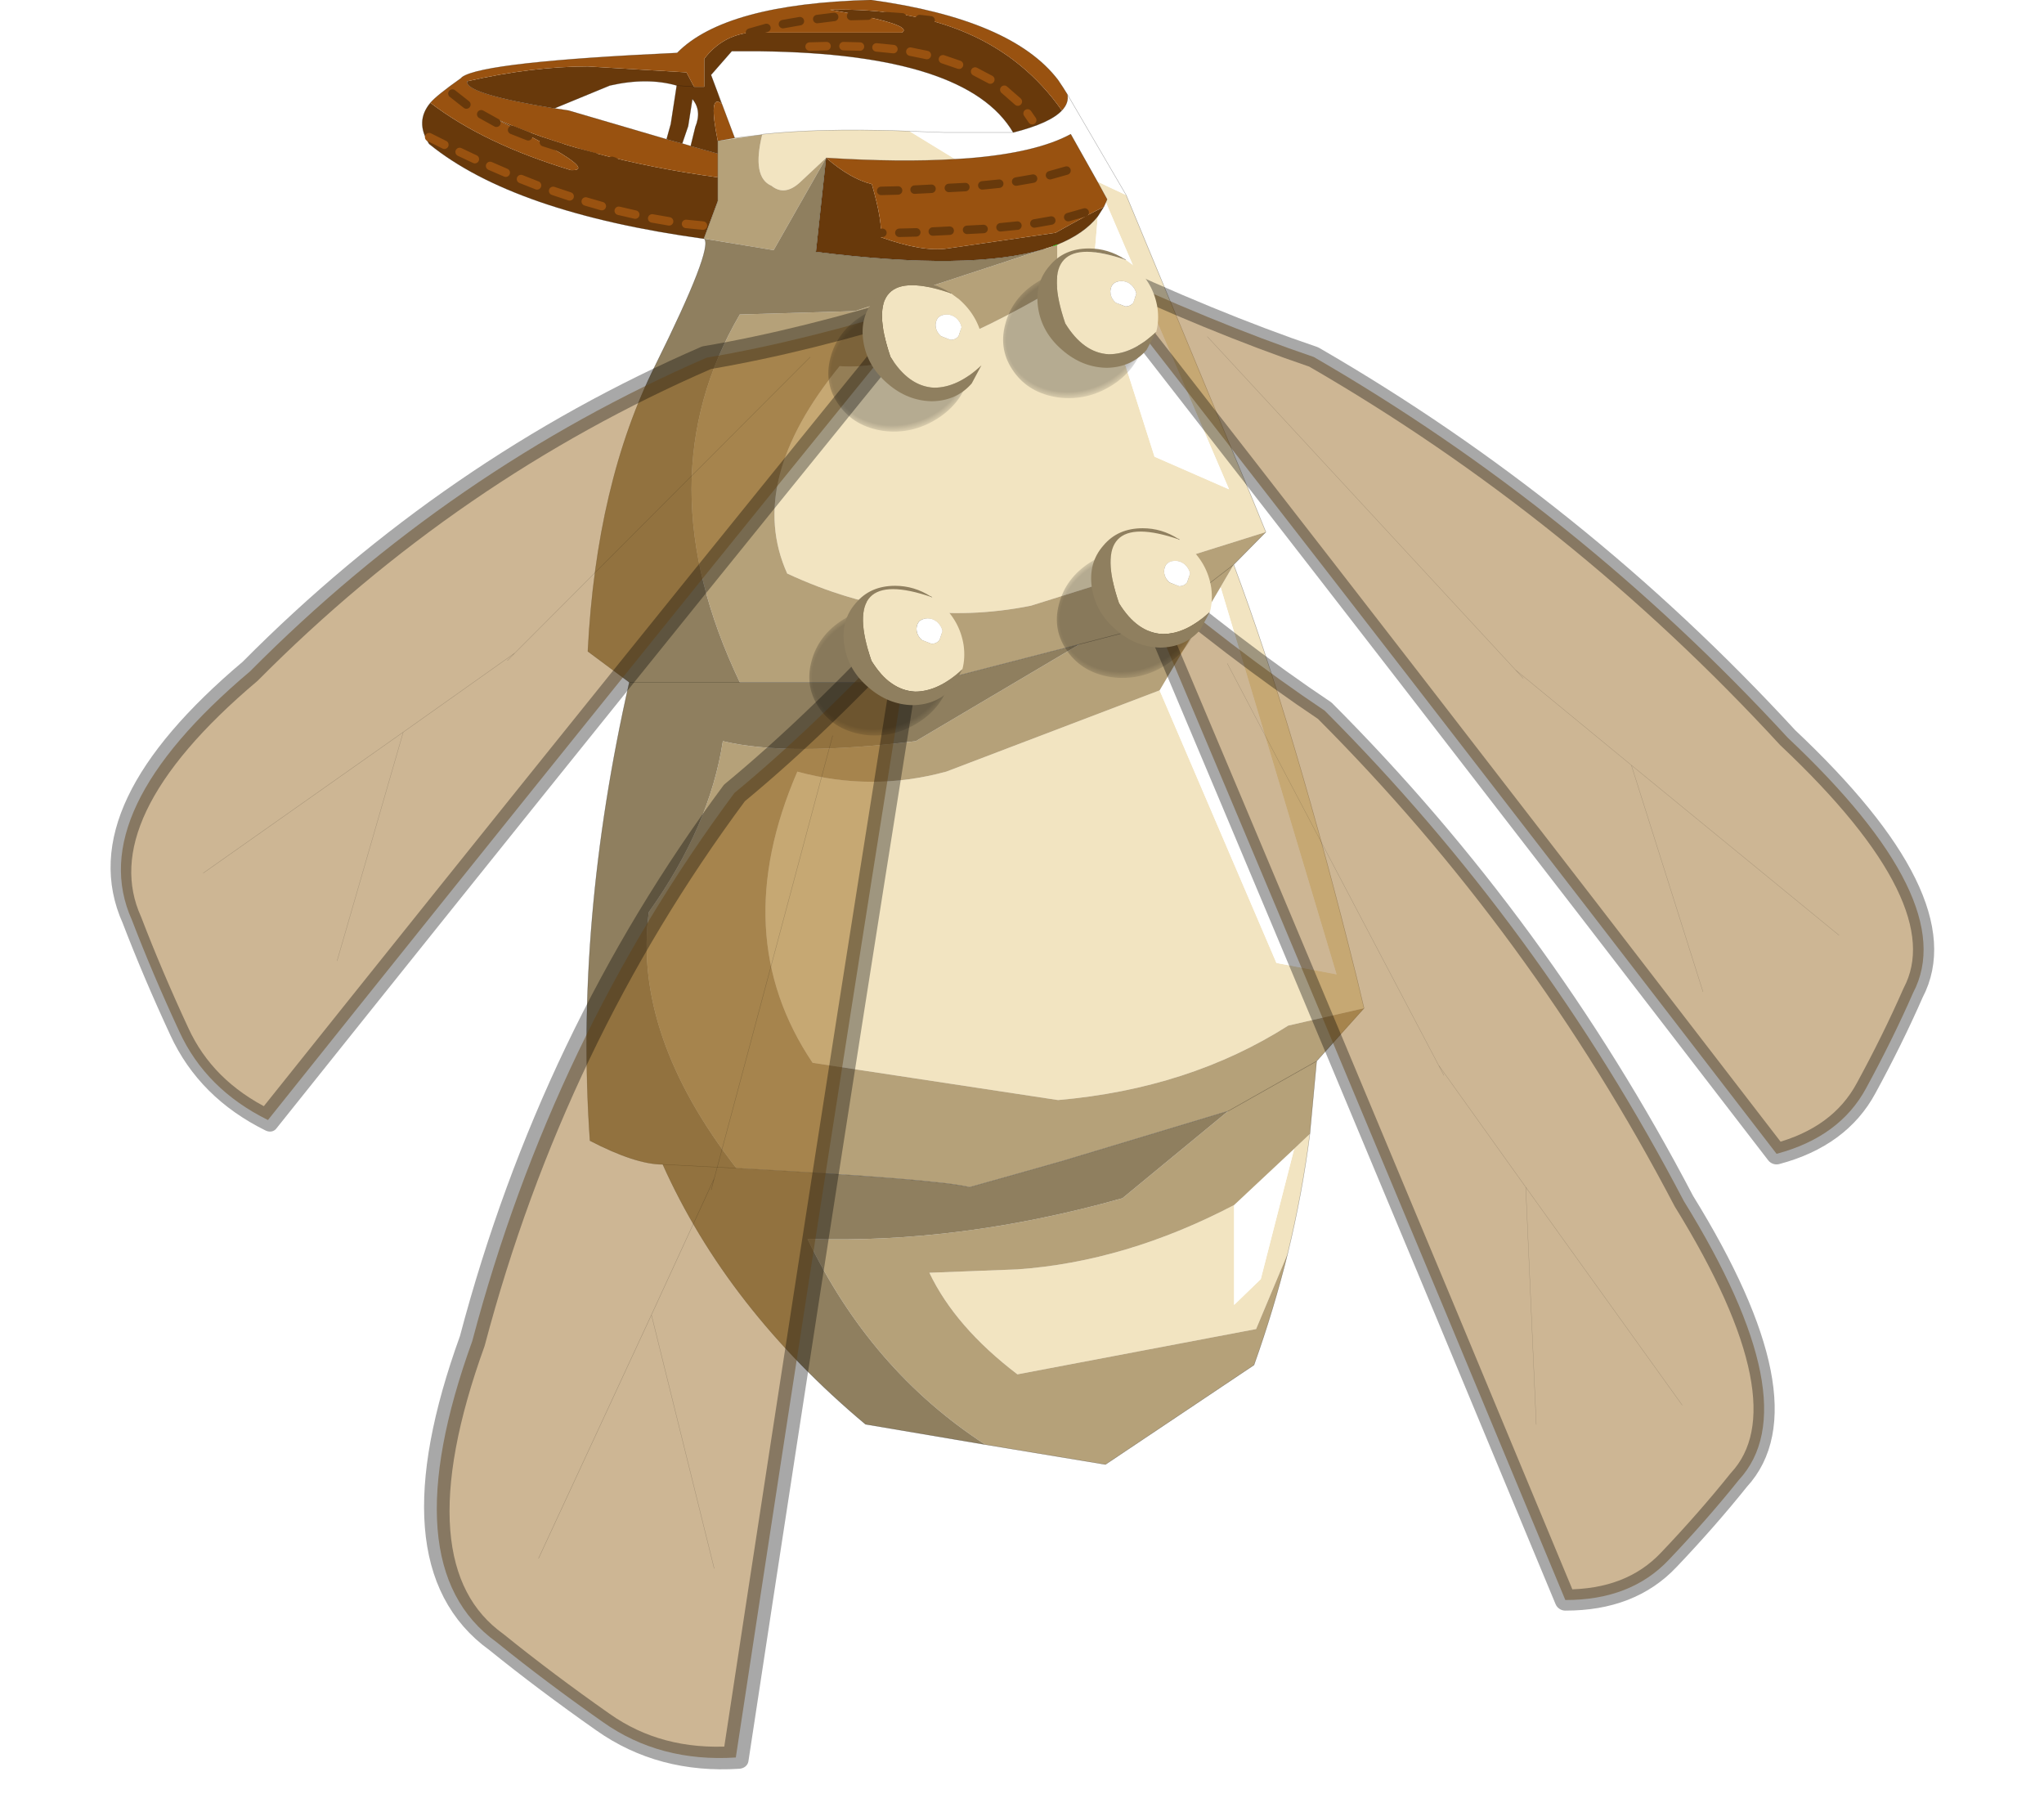 <?xml version="1.0"?>
<svg xmlns="http://www.w3.org/2000/svg" xmlns:xlink="http://www.w3.org/1999/xlink" width="109.15px" height="96.25px"><g transform="matrix(1, 0, 0, 1, -183.9, -155.15)"><use xlink:href="#object-0" width="241.7" height="213.1" transform="matrix(0.452, 0, 0, 0.452, 183.9, 155.15)"/></g><defs><g transform="matrix(1, 0, 0, 1, 1.7, 0)" id="object-0"><use xlink:href="#object-1" width="111.25" height="173" transform="matrix(1, 0, 0, 1, 48.2, 0)"/><use xlink:href="#object-2" width="77.05" height="214.35" transform="matrix(-0.365, 0.508, -0.508, -0.365, 240, 101.35)"/><use xlink:href="#object-4" width="77.05" height="214.35" transform="matrix(-0.484, 0.396, -0.396, -0.484, 223, 163.5)"/><use xlink:href="#object-6" width="77.05" height="214.35" transform="matrix(0.687, 0.387, 0.307, -0.544, 31, 183.3)"/><use xlink:href="#object-8" width="77.05" height="214.35" transform="matrix(0.365, 0.618, 0.49, -0.29, -1.7, 88.45)"/><use xlink:href="#object-10" width="78.45" height="26.75" transform="matrix(1, 0, 0, 1, 48.5, 1.35)"/><use xlink:href="#object-11" width="18.3" height="17.7" transform="matrix(1, 0, 0, 1, 96.15, 33.3)"/><use xlink:href="#object-13" width="18.3" height="17.7" transform="matrix(1, 0, 0, 1, 116.8, 29.35)"/><use xlink:href="#object-15" width="18.3" height="17.7" transform="matrix(1, 0, 0, 1, 123.15, 62.4)"/><use xlink:href="#object-17" width="18.3" height="17.7" transform="matrix(1, 0, 0, 1, 93.9, 69.2)"/></g><g transform="matrix(1, 0, 0, 1, -48.2, 0)" id="object-1"><path fill-rule="evenodd" fill="#f2e4c1" stroke="none" d="M88.35 15.9L88.45 15.85Q95.1 15.15 104.5 15.45L105.75 15.5L111.15 18.8Q104.7 19.2 95.9 18.65L92.8 21.55Q91 23.2 89.45 21.95Q87.1 20.95 88.35 15.9L85.1 16.3L85.05 16.3L83.1 16.65L88.35 15.9M123.2 28.9Q126.4 27.6 128 25.55L127.5 31.35L134.7 53.95L143.5 57.8L128.95 23.9L129.1 23.55L127.95 21.45L131.35 23.05L146.3 59.05L147.85 62.85L120.1 71.55Q105.7 74.45 91.3 67.75Q86.4 56.85 97.5 43.25Q106.25 43.95 123.2 33.95L123.2 28.9M159.45 119.1L150.5 121.15Q138.8 128.6 123.3 129.95L94.3 125.55Q84.15 110.45 92.5 91.15Q101.3 93.55 110.1 91.15L135.3 81.55L149.1 113.75L156.2 115.1L142.5 69.35L144.05 66.7Q151.2 85.8 158.6 115.55L159.45 119.1M151.2 135.7L153.05 133.95Q152.15 141 150.45 148L150.45 148.05L146.7 157L118.5 162.35Q111.15 156.75 108.1 150.35L118.5 149.95Q131.3 149.05 144.1 142.35L144.1 154.15L147.25 151.1L151.2 135.7"/><path fill-rule="evenodd" fill="#ffffff" stroke="none" d="M105.75 15.5L109.9 15.65L118 15.65Q122.35 14.55 123.75 13.05Q124.6 12.15 124.4 11.15L131.35 23.05L127.95 21.45L124.8 15.85Q120.75 18.05 112.75 18.7L111.15 18.8L105.75 15.5M128 25.55L128.7 24.45L128.95 23.9L143.5 57.8L134.7 53.95L127.5 31.35L128 25.55M142.5 69.35L156.2 115.1L149.1 113.75L135.3 81.55L142.5 69.35M144.1 142.35L151.2 135.7L147.25 151.1L144.1 154.15L144.1 142.35"/><path fill-rule="evenodd" fill="#68390b" stroke="none" d="M118 15.65Q112.55 6.35 88.15 6.05L84.75 6.05L82.3 8.85L83.05 10.85L83.55 12.25Q81.95 10.95 83.1 16.65L83.1 18.15L79.9 17.25L80.45 15Q81.25 13.05 80.1 11.7L79.6 14.9L78.9 16.95L77.05 16.45L77.55 14.65L78.25 10.1Q74.75 9.1 70.35 10.1L63.8 12.8Q53.15 11.05 53.5 9.6Q61.2 7.85 67.75 7.85L79.4 8.55L80.3 10.25L81.5 10.25L81.5 6.95Q83.6 4.2 86.9 3.85L104.85 3.85Q106.45 2.9 96.35 1.15Q115.1 0.75 123.75 13.05Q122.35 14.55 118 15.65M49.15 12.15Q55.5 17 65.75 20.1Q69.6 20.25 56.35 13.8Q67.7 18.85 83.1 20.95L83.1 23.75L81.45 28.2Q58.95 25.1 49 17Q47.3 14.35 49.15 12.15M80.3 10.25L78.25 10.1L80.3 10.25M121.7 29.4Q113 32.05 94.7 29.75L95.9 18.65Q98.8 21.15 101.3 21.75Q102.65 26.45 102.3 28Q107.3 29.8 110.25 29.35L123 27.5Q127.1 25.2 128.7 24.45L128 25.55Q126.4 27.6 123.2 28.9L122.75 29.05L122.65 29.1L121.7 29.4"/><path fill-rule="evenodd" fill="#995210" stroke="none" d="M83.05 10.85L85.1 16.3L85.05 16.3L83.1 16.65Q81.95 10.95 83.55 12.25L83.05 10.85M95.9 18.65Q104.7 19.2 111.15 18.8L112.75 18.7Q120.75 18.05 124.8 15.85L127.95 21.45L129.1 23.55L128.95 23.9L128.7 24.45Q127.1 25.2 123 27.5L110.25 29.35Q107.3 29.8 102.3 28Q102.65 26.45 101.3 21.75Q98.8 21.15 95.9 18.65M124.4 11.15Q124.6 12.15 123.75 13.05Q115.1 0.75 96.35 1.15Q106.45 2.9 104.85 3.85L86.9 3.85Q83.6 4.2 81.5 6.95L81.5 10.25L80.3 10.25L79.4 8.55L67.75 7.85Q61.2 7.85 53.5 9.6Q53.15 11.05 63.8 12.8L65.45 13.05L77.05 16.45L78.9 16.95L79.9 17.25L83.1 18.15L83.1 20.95Q67.7 18.85 56.35 13.8Q69.6 20.25 65.75 20.1Q55.5 17 49.15 12.15Q49.85 11.3 52.75 9.25L52.85 9.15L52.9 9.1Q55.45 7.3 78.3 6.25Q84 0.45 101.2 0Q117.85 2.3 123.3 9.45L123.9 10.35L124.4 11.15M85.1 16.3L85.05 16.3L85.1 16.3"/><path fill-rule="evenodd" fill="#b5a179" stroke="none" d="M88.35 15.9L88.35 15.85L88.35 15.9Q87.1 20.95 89.45 21.95Q91 23.2 92.8 21.55L95.9 18.65L89.7 29.55L81.5 28.2L81.45 28.2L83.1 23.75L83.1 20.95L83.1 18.15L83.1 16.65L88.35 15.9M121.7 29.4L122.65 29.1L122.75 29.05L123.2 28.9L123.2 33.95Q106.25 43.95 97.5 43.25Q86.4 56.85 91.3 67.75Q105.7 74.45 120.1 71.55L147.85 62.85L144.05 66.7L142.5 69.35L135.3 81.55L110.1 91.15Q101.3 93.55 92.5 91.15Q84.15 110.45 94.3 125.55L123.3 129.95Q138.8 128.6 150.5 121.15L159.45 119.1L153.85 125.35L153.05 133.95L151.2 135.7L144.1 142.35Q131.3 149.05 118.5 149.95L108.1 150.35Q111.15 156.75 118.5 162.35L146.7 157L150.45 148.05L150.45 148Q148.8 154.65 146.45 161.25L128.9 173L114.7 170.65Q101.15 161.85 93.7 146.35Q111.7 146.95 130.9 141.55L143.4 131.25L153.85 125.35L143.4 131.25L123.85 137.15L116.95 139.1L112.85 140.25Q109.1 139.3 85.3 138Q73.05 122.25 74.95 107.75Q82.15 97.65 83.7 87.55Q91.35 89.4 106.5 87.55L125.85 76.1L108.4 80.6L85.7 80.6Q74.3 56.7 85.7 37.15L99.3 36.75L121.7 29.4M122.75 29.05L123.2 28.9L122.75 29.05M144.05 66.7L134.9 73.75L125.85 76.1L134.9 73.75L144.05 66.7"/><path fill-rule="evenodd" fill="#8f7f5f" stroke="none" d="M95.9 18.65L94.7 29.75Q113 32.05 121.7 29.4L99.3 36.75L85.7 37.15Q74.3 56.7 85.7 80.6L72.65 80.6L67.75 76.95Q68.75 57.1 75.75 43.1Q82.6 29.3 81.5 28.2L89.7 29.55L95.9 18.65M72.65 80.6L85.7 80.6L108.4 80.6L125.85 76.1L106.5 87.55Q91.35 89.4 83.7 87.55Q82.15 97.65 74.95 107.75Q73.05 122.25 85.3 138Q109.1 139.3 112.85 140.25L116.95 139.1L123.85 137.15L143.4 131.25L130.9 141.55Q111.7 146.95 93.7 146.35Q101.15 161.85 114.7 170.65L100.55 168.25Q84.25 154.6 76.6 137.55L85.3 138L76.6 137.55Q73.4 137.55 68 134.75Q66.2 109 72.65 80.6"/><path fill="none" stroke="#000000" stroke-opacity="0.353" stroke-width="0.05" stroke-linecap="round" stroke-linejoin="round" d="M88.35 15.9L88.45 15.85Q95.1 15.15 104.5 15.45L105.75 15.5L109.9 15.65L118 15.65Q112.55 6.35 88.15 6.05L84.75 6.05L82.3 8.85L83.05 10.85L85.1 16.3L88.35 15.9M95.9 18.65Q104.7 19.2 111.15 18.8L112.75 18.7Q120.75 18.05 124.8 15.85L127.95 21.45L129.1 23.55L128.95 23.9L128.7 24.45L128 25.55Q126.4 27.6 123.2 28.9L122.75 29.05L122.65 29.1M123.75 13.05Q124.6 12.15 124.4 11.15L123.9 10.35L123.3 9.45Q117.85 2.3 101.2 0Q84 0.45 78.3 6.25Q55.45 7.3 52.9 9.1L52.85 9.15L52.75 9.25Q49.85 11.3 49.15 12.15Q47.3 14.35 49 17Q58.95 25.1 81.45 28.2L83.1 23.75L83.1 20.95L83.1 18.15L79.9 17.25L78.9 16.95L77.05 16.45L65.45 13.05L63.8 12.8Q53.15 11.05 53.5 9.6M123.75 13.05Q122.35 14.55 118 15.65M63.8 12.8L70.35 10.1Q74.75 9.1 78.25 10.1L80.3 10.25M78.9 16.95L79.6 14.9L80.1 11.7Q81.25 13.05 80.45 15L79.9 17.25M77.55 14.65L77.05 16.45M78.25 10.1L77.55 14.65M85.05 16.3L83.1 16.65L83.1 18.15M85.1 16.3L85.05 16.3L85.1 16.3M95.9 18.65L94.7 29.75Q113 32.05 121.7 29.4M81.5 28.2Q82.6 29.3 75.75 43.1Q68.75 57.1 67.75 76.95L72.65 80.6L85.7 80.6L108.4 80.6L125.85 76.1L134.9 73.75L144.05 66.7L147.85 62.85L146.3 59.05L131.35 23.05L124.4 11.15M81.5 28.2L81.45 28.2M159.45 119.1L158.6 115.55Q151.2 85.8 144.05 66.7M153.85 125.35L159.45 119.1M153.05 133.95L153.85 125.35L143.4 131.25L123.85 137.15L116.95 139.1L112.85 140.25Q109.1 139.3 85.3 138L76.6 137.55Q84.25 154.6 100.55 168.25L114.7 170.65L128.9 173L146.45 161.25Q148.8 154.65 150.45 148Q152.15 141 153.05 133.95M76.6 137.55Q73.4 137.55 68 134.75Q66.2 109 72.65 80.6"/><path fill="none" stroke="#00ff00" stroke-width="0.05" stroke-linecap="round" stroke-linejoin="round" d="M123.2 28.9L122.75 29.05"/></g><g transform="matrix(1, 0, 0, 1, -14, 3.85)" id="object-2"><use xlink:href="#object-3" width="77.05" height="214.35" transform="matrix(1, 0, 0, 1, 14, -3.85)"/></g><g transform="matrix(1, 0, 0, 1, -14, 3.85)" id="object-3"><path fill-rule="evenodd" fill="#96651d" fill-opacity="0.471" stroke="none" d="M44.05 96.1L43.6 98.25L45.45 69.95L72.3 34L45.45 69.95L43.6 98.25L44.05 96.1M48.65 19.35L45.45 69.95L48.65 19.35M49.3 1.65Q58.7 -0.35 69.1 -1.65Q79.5 -3 89.05 4.85Q54.3 120.4 28.5 208.5Q23.7 182.85 17.85 163.65Q12.15 106.35 24 49Q29.95 4.35 49.3 1.65M43.6 98.25L26.45 182.2L43.6 98.25"/><path fill="none" stroke="#000000" stroke-opacity="0.251" stroke-width="0.05" stroke-linecap="round" stroke-linejoin="round" d="M72.3 34L45.45 69.95L43.6 98.25L44.05 96.1M45.45 69.95L48.65 19.35M26.45 182.2L43.6 98.25"/><path fill="none" stroke="#000000" stroke-opacity="0.341" stroke-width="4" stroke-linecap="round" stroke-linejoin="round" d="M49.3 1.65Q58.7 -0.35 69.1 -1.65Q79.5 -3 89.05 4.85Q54.3 120.4 28.5 208.5Q23.7 182.85 17.85 163.65Q12.15 106.35 24 49Q29.95 4.35 49.3 1.65"/></g><g transform="matrix(1, 0, 0, 1, -14, 3.85)" id="object-4"><use xlink:href="#object-5" width="77.05" height="214.35" transform="matrix(1, 0, 0, 1, 14, -3.85)"/></g><g transform="matrix(1, 0, 0, 1, -14, 3.85)" id="object-5"><path fill-rule="evenodd" fill="#96651d" fill-opacity="0.471" stroke="none" d="M44.05 96.1L43.6 98.25L45.45 69.95L72.3 34L45.45 69.95L43.6 98.25L44.05 96.1M48.65 19.35L45.45 69.95L48.65 19.35M49.3 1.65Q58.7 -0.35 69.1 -1.65Q79.5 -3 89.05 4.85Q54.3 120.4 28.5 208.5Q23.7 182.85 17.85 163.65Q12.15 106.35 24 49Q29.95 4.35 49.3 1.65M43.6 98.25L26.45 182.2L43.6 98.25"/><path fill="none" stroke="#000000" stroke-opacity="0.251" stroke-width="0.05" stroke-linecap="round" stroke-linejoin="round" d="M72.3 34L45.45 69.95L43.6 98.25L44.05 96.1M45.45 69.95L48.65 19.35M26.45 182.2L43.6 98.25"/><path fill="none" stroke="#000000" stroke-opacity="0.341" stroke-width="4" stroke-linecap="round" stroke-linejoin="round" d="M49.3 1.65Q58.7 -0.35 69.1 -1.65Q79.5 -3 89.05 4.85Q54.3 120.4 28.5 208.5Q23.7 182.85 17.85 163.65Q12.15 106.35 24 49Q29.95 4.35 49.3 1.65"/></g><g transform="matrix(1, 0, 0, 1, -14, 3.85)" id="object-6"><use xlink:href="#object-7" width="77.05" height="214.35" transform="matrix(1, 0, 0, 1, 14, -3.85)"/></g><g transform="matrix(1, 0, 0, 1, -14, 3.85)" id="object-7"><path fill-rule="evenodd" fill="#96651d" fill-opacity="0.471" stroke="none" d="M44.05 96.1L43.6 98.25L45.45 69.95L72.3 34L45.45 69.95L43.6 98.25L44.05 96.1M48.65 19.35L45.45 69.95L48.65 19.35M49.3 1.65Q58.7 -0.35 69.1 -1.65Q79.5 -3 89.05 4.85Q54.3 120.4 28.5 208.5Q23.7 182.85 17.85 163.65Q12.15 106.35 24 49Q29.95 4.35 49.3 1.65M43.6 98.25L26.45 182.2L43.6 98.25"/><path fill="none" stroke="#000000" stroke-opacity="0.251" stroke-width="0.05" stroke-linecap="round" stroke-linejoin="round" d="M72.3 34L45.45 69.95L43.6 98.25L44.05 96.1M45.45 69.95L48.65 19.35M26.45 182.2L43.6 98.25"/><path fill="none" stroke="#000000" stroke-opacity="0.341" stroke-width="4" stroke-linecap="round" stroke-linejoin="round" d="M49.3 1.65Q58.7 -0.35 69.1 -1.65Q79.5 -3 89.05 4.85Q54.3 120.4 28.5 208.5Q23.7 182.85 17.85 163.65Q12.15 106.35 24 49Q29.95 4.35 49.3 1.65"/></g><g transform="matrix(1, 0, 0, 1, -14, 3.85)" id="object-8"><use xlink:href="#object-9" width="77.05" height="214.35" transform="matrix(1, 0, 0, 1, 14, -3.85)"/></g><g transform="matrix(1, 0, 0, 1, -14, 3.85)" id="object-9"><path fill-rule="evenodd" fill="#96651d" fill-opacity="0.471" stroke="none" d="M44.05 96.1L43.6 98.25L45.45 69.95L72.3 34L45.45 69.95L43.6 98.25L44.05 96.1M48.65 19.35L45.45 69.95L48.65 19.35M49.3 1.65Q58.7 -0.35 69.1 -1.65Q79.5 -3 89.05 4.85Q54.3 120.4 28.5 208.5Q23.7 182.85 17.85 163.65Q12.15 106.35 24 49Q29.95 4.35 49.3 1.65M43.6 98.25L26.45 182.2L43.6 98.25"/><path fill="none" stroke="#000000" stroke-opacity="0.251" stroke-width="0.05" stroke-linecap="round" stroke-linejoin="round" d="M72.3 34L45.45 69.95L43.6 98.25L44.05 96.1M45.45 69.95L48.65 19.35M26.45 182.2L43.6 98.25"/><path fill="none" stroke="#000000" stroke-opacity="0.341" stroke-width="4" stroke-linecap="round" stroke-linejoin="round" d="M49.3 1.65Q58.7 -0.35 69.1 -1.65Q79.5 -3 89.05 4.85Q54.3 120.4 28.5 208.5Q23.7 182.85 17.85 163.65Q12.15 106.35 24 49Q29.95 4.35 49.3 1.65"/></g><g transform="matrix(1, 0, 0, 1, -48.5, -1.35)" id="object-10"><path fill="none" stroke="#995210" stroke-width="1" stroke-linecap="round" stroke-linejoin="round" d="M119.7 13.4L120.25 14.2M116.95 10.6L118.55 12M113.5 8.45L115.3 9.4M109.7 7L111.6 7.65M105.85 6.1L107.8 6.5M49 16.2L50.8 17.1M97.95 5.45L99.9 5.5M93.95 5.5L95.95 5.45M79.35 26.45L81.35 26.65M75.35 25.8L77.35 26.15M71.4 24.9L73.35 25.35M67.5 23.8L69.4 24.35M63.65 22.55L65.6 23.2M56.2 19.6L58.05 20.4M52.6 17.95L54.4 18.8M59.85 21.15L61.75 21.9M101.85 5.6L103.85 5.8"/><path fill="none" stroke="#68390b" stroke-width="1" stroke-linecap="round" stroke-linejoin="round" d="M106.95 2.25L108.25 2.4M102.85 1.9L104.9 2.05M58.8 15.35L60.7 16.1M55.15 13.5L56.95 14.5M51.75 11.05L53.4 12.35M62.55 16.8L64.6 17.45M98.85 1.9L100.85 1.85M94.85 2.25L96.85 2M90.8 2.85L92.8 2.5M86.9 3.85L88.85 3.3M100.4 22.55L97.95 22.65M70.6 19L70.9 19.1M66.6 18.05L68.55 18.55M126.45 25.1L124.5 25.65M124.3 20.15L122.35 20.7M116.35 21.7L114.35 21.9M120.35 21.1L118.35 21.45M114.5 27.05L112.55 27.15M118.5 26.65L116.5 26.85M106.55 27.45L104.55 27.5M110.5 27.25L108.5 27.35M108.35 22.3L106.35 22.4M104.4 22.5L102.4 22.55M112.35 22.1L110.4 22.2M122.5 26.05L120.5 26.4M102.55 27.5L100.1 27.6"/></g><g transform="matrix(1, 0, 0, 1, 5, -1)" id="object-11"><use xlink:href="#object-12" width="18.3" height="17.7" transform="matrix(1, 0, 0, 1, -5, 1)"/></g><g transform="matrix(1, 0, 0, 1, 5, -1)" id="object-12"><path fill-rule="evenodd" fill="url(#gradient-Rd40401d812584dd602a529110b48a679)" stroke="none" d="M4.05 3.45L5.35 3.6Q8.75 4.05 10.6 6.55Q11.5 7.85 11.8 9.3Q12 10.7 11.6 12.2Q10.8 15.3 7.9 17.15Q4.9 19.05 1.5 18.6Q-1.9 18.1 -3.7 15.6Q-5.55 13.05 -4.75 10Q-3.95 6.85 -1 5Q1.3 3.5 3.9 3.45L4.05 3.45"/><path fill="none" stroke="#000000" stroke-opacity="0.353" stroke-width="0.05" stroke-linecap="round" stroke-linejoin="round" d="M3.9 3.45L4.05 3.45"/><path fill-rule="evenodd" fill="#f2e4c1" stroke="none" d="M9.5 2.35L10.45 3.05Q12.8 5.1 13.25 8.05Q13.45 9.55 13.1 10.85Q10.3 13.5 7.5 13.5Q4.5 13.35 2.35 9.85Q-1.5 -1.45 9.5 2.35M10.4 7.4L10.75 6.35Q10.65 5.75 10.1 5.25Q9.6 4.85 9 4.85Q8.35 4.85 7.95 5.25Q7.6 5.75 7.7 6.35Q7.8 6.95 8.3 7.4L9.45 7.85Q10.05 7.85 10.4 7.4"/><path fill-rule="evenodd" fill="#8f7f5f" stroke="none" d="M13.1 10.85L11.95 13Q10.15 15.05 7.25 15.1Q4.35 15.05 2 13Q-0.4 10.95 -0.85 8.05Q-1.3 5.1 0.5 3.05Q2.2 1 5.15 1Q7.4 1 9.35 2.25L9.5 2.35Q-1.5 -1.45 2.35 9.85Q4.5 13.35 7.5 13.5Q10.3 13.5 13.1 10.85"/><path fill-rule="evenodd" fill="#ffffff" stroke="none" d="M10.4 7.4Q10.05 7.85 9.45 7.85L8.3 7.4Q7.8 6.95 7.7 6.35Q7.6 5.75 7.95 5.25Q8.35 4.85 9 4.85Q9.6 4.85 10.1 5.25Q10.65 5.75 10.75 6.35L10.4 7.4"/><path fill="none" stroke="#000000" stroke-opacity="0.353" stroke-width="0.05" stroke-linecap="round" stroke-linejoin="round" d="M9.35 2.25L9.5 2.35"/></g><radialGradient gradientTransform="matrix(0.01, -0.006, 0.006, 0.008, 3.4, 11.05)" gradientUnits="userSpaceOnUse" spreadMethod="pad" id="gradient-Rd40401d812584dd602a529110b48a679" cx="0" cy="0" r="819.2"><stop offset="0.839" stop-color="#000000" stop-opacity="0.251"/><stop offset="1" stop-color="#000000" stop-opacity="0"/></radialGradient><g transform="matrix(1, 0, 0, 1, 5, -1)" id="object-13"><use xlink:href="#object-14" width="18.3" height="17.7" transform="matrix(1, 0, 0, 1, -5, 1)"/></g><g transform="matrix(1, 0, 0, 1, 5, -1)" id="object-14"><path fill-rule="evenodd" fill="url(#gradient-Rd40401d812584dd602a529110b48a679)" stroke="none" d="M4.05 3.45L5.35 3.6Q8.75 4.05 10.6 6.55Q11.5 7.85 11.8 9.3Q12 10.7 11.6 12.2Q10.8 15.3 7.9 17.15Q4.9 19.05 1.5 18.6Q-1.9 18.1 -3.7 15.6Q-5.55 13.05 -4.75 10Q-3.95 6.85 -1 5Q1.3 3.5 3.9 3.45L4.05 3.45"/><path fill="none" stroke="#000000" stroke-opacity="0.353" stroke-width="0.05" stroke-linecap="round" stroke-linejoin="round" d="M3.9 3.45L4.05 3.45"/><path fill-rule="evenodd" fill="#f2e4c1" stroke="none" d="M9.5 2.35L10.45 3.05Q12.8 5.1 13.25 8.05Q13.45 9.55 13.1 10.85Q10.3 13.5 7.5 13.5Q4.5 13.35 2.35 9.85Q-1.5 -1.45 9.5 2.35M10.4 7.4L10.75 6.35Q10.65 5.75 10.1 5.25Q9.6 4.85 9 4.85Q8.35 4.85 7.95 5.25Q7.6 5.75 7.7 6.35Q7.8 6.95 8.3 7.4L9.45 7.85Q10.05 7.85 10.4 7.4"/><path fill-rule="evenodd" fill="#8f7f5f" stroke="none" d="M13.1 10.85L11.95 13Q10.15 15.05 7.25 15.1Q4.35 15.05 2 13Q-0.4 10.95 -0.85 8.05Q-1.3 5.1 0.5 3.05Q2.2 1 5.15 1Q7.4 1 9.35 2.25L9.5 2.35Q-1.5 -1.45 2.35 9.85Q4.5 13.35 7.5 13.5Q10.3 13.5 13.1 10.85"/><path fill-rule="evenodd" fill="#ffffff" stroke="none" d="M10.4 7.4Q10.05 7.85 9.45 7.85L8.3 7.4Q7.8 6.95 7.7 6.35Q7.6 5.75 7.95 5.25Q8.35 4.85 9 4.85Q9.6 4.85 10.1 5.25Q10.65 5.75 10.75 6.35L10.4 7.4"/><path fill="none" stroke="#000000" stroke-opacity="0.353" stroke-width="0.05" stroke-linecap="round" stroke-linejoin="round" d="M9.35 2.25L9.5 2.35"/></g><radialGradient gradientTransform="matrix(0.01, -0.006, 0.006, 0.008, 3.4, 11.05)" gradientUnits="userSpaceOnUse" spreadMethod="pad" id="gradient-Rd40401d812584dd602a529110b48a679" cx="0" cy="0" r="819.2"><stop offset="0.839" stop-color="#000000" stop-opacity="0.251"/><stop offset="1" stop-color="#000000" stop-opacity="0"/></radialGradient><g transform="matrix(1, 0, 0, 1, 5, -1)" id="object-15"><use xlink:href="#object-16" width="18.3" height="17.7" transform="matrix(1, 0, 0, 1, -5, 1)"/></g><g transform="matrix(1, 0, 0, 1, 5, -1)" id="object-16"><path fill-rule="evenodd" fill="url(#gradient-Rd40401d812584dd602a529110b48a679)" stroke="none" d="M4.05 3.45L5.35 3.6Q8.75 4.05 10.6 6.55Q11.5 7.85 11.8 9.3Q12 10.7 11.6 12.2Q10.8 15.3 7.9 17.15Q4.9 19.05 1.5 18.6Q-1.9 18.1 -3.7 15.6Q-5.55 13.05 -4.75 10Q-3.95 6.85 -1 5Q1.3 3.5 3.9 3.45L4.05 3.45"/><path fill="none" stroke="#000000" stroke-opacity="0.353" stroke-width="0.05" stroke-linecap="round" stroke-linejoin="round" d="M3.9 3.45L4.05 3.45"/><path fill-rule="evenodd" fill="#f2e4c1" stroke="none" d="M9.5 2.35L10.45 3.05Q12.8 5.1 13.25 8.05Q13.45 9.55 13.1 10.85Q10.3 13.5 7.5 13.5Q4.5 13.35 2.35 9.85Q-1.5 -1.45 9.5 2.35M10.4 7.4L10.75 6.35Q10.65 5.75 10.1 5.25Q9.6 4.85 9 4.85Q8.35 4.85 7.95 5.25Q7.6 5.75 7.7 6.35Q7.8 6.95 8.3 7.4L9.45 7.85Q10.05 7.85 10.4 7.4"/><path fill-rule="evenodd" fill="#8f7f5f" stroke="none" d="M13.1 10.85L11.95 13Q10.15 15.05 7.25 15.1Q4.35 15.05 2 13Q-0.4 10.95 -0.85 8.05Q-1.3 5.1 0.5 3.05Q2.2 1 5.15 1Q7.4 1 9.35 2.25L9.5 2.35Q-1.5 -1.45 2.35 9.85Q4.5 13.35 7.5 13.5Q10.3 13.5 13.1 10.85"/><path fill-rule="evenodd" fill="#ffffff" stroke="none" d="M10.4 7.4Q10.05 7.85 9.45 7.85L8.3 7.4Q7.8 6.95 7.7 6.35Q7.6 5.75 7.95 5.25Q8.35 4.85 9 4.85Q9.6 4.85 10.1 5.25Q10.65 5.75 10.75 6.35L10.4 7.4"/><path fill="none" stroke="#000000" stroke-opacity="0.353" stroke-width="0.05" stroke-linecap="round" stroke-linejoin="round" d="M9.35 2.25L9.5 2.35"/></g><radialGradient gradientTransform="matrix(0.01, -0.006, 0.006, 0.008, 3.4, 11.05)" gradientUnits="userSpaceOnUse" spreadMethod="pad" id="gradient-Rd40401d812584dd602a529110b48a679" cx="0" cy="0" r="819.2"><stop offset="0.839" stop-color="#000000" stop-opacity="0.251"/><stop offset="1" stop-color="#000000" stop-opacity="0"/></radialGradient><g transform="matrix(1, 0, 0, 1, 5, -1)" id="object-17"><use xlink:href="#object-18" width="18.3" height="17.7" transform="matrix(1, 0, 0, 1, -5, 1)"/></g><g transform="matrix(1, 0, 0, 1, 5, -1)" id="object-18"><path fill-rule="evenodd" fill="url(#gradient-Rd40401d812584dd602a529110b48a679)" stroke="none" d="M4.05 3.45L5.35 3.6Q8.75 4.05 10.6 6.55Q11.5 7.85 11.8 9.3Q12 10.7 11.6 12.2Q10.8 15.3 7.9 17.15Q4.9 19.05 1.5 18.6Q-1.9 18.1 -3.7 15.6Q-5.55 13.05 -4.75 10Q-3.95 6.85 -1 5Q1.3 3.5 3.9 3.45L4.05 3.45"/><path fill="none" stroke="#000000" stroke-opacity="0.353" stroke-width="0.05" stroke-linecap="round" stroke-linejoin="round" d="M3.9 3.45L4.05 3.45"/><path fill-rule="evenodd" fill="#f2e4c1" stroke="none" d="M9.5 2.35L10.45 3.05Q12.8 5.1 13.25 8.05Q13.45 9.55 13.1 10.85Q10.3 13.5 7.5 13.5Q4.5 13.35 2.35 9.85Q-1.5 -1.45 9.5 2.35M10.4 7.4L10.75 6.35Q10.65 5.75 10.1 5.25Q9.6 4.85 9 4.85Q8.35 4.85 7.95 5.25Q7.6 5.75 7.7 6.35Q7.8 6.95 8.3 7.4L9.45 7.85Q10.05 7.85 10.4 7.4"/><path fill-rule="evenodd" fill="#8f7f5f" stroke="none" d="M13.1 10.85L11.95 13Q10.15 15.05 7.25 15.1Q4.35 15.05 2 13Q-0.4 10.95 -0.85 8.05Q-1.3 5.1 0.5 3.05Q2.2 1 5.15 1Q7.4 1 9.35 2.25L9.5 2.35Q-1.5 -1.45 2.35 9.85Q4.5 13.35 7.5 13.5Q10.3 13.5 13.1 10.85"/><path fill-rule="evenodd" fill="#ffffff" stroke="none" d="M10.4 7.4Q10.05 7.85 9.45 7.85L8.3 7.4Q7.8 6.95 7.7 6.35Q7.6 5.75 7.95 5.25Q8.35 4.85 9 4.85Q9.6 4.85 10.1 5.25Q10.65 5.75 10.75 6.35L10.4 7.4"/><path fill="none" stroke="#000000" stroke-opacity="0.353" stroke-width="0.05" stroke-linecap="round" stroke-linejoin="round" d="M9.35 2.25L9.5 2.35"/></g><radialGradient gradientTransform="matrix(0.01, -0.006, 0.006, 0.008, 3.4, 11.05)" gradientUnits="userSpaceOnUse" spreadMethod="pad" id="gradient-Rd40401d812584dd602a529110b48a679" cx="0" cy="0" r="819.2"><stop offset="0.839" stop-color="#000000" stop-opacity="0.251"/><stop offset="1" stop-color="#000000" stop-opacity="0"/></radialGradient></defs></svg>
